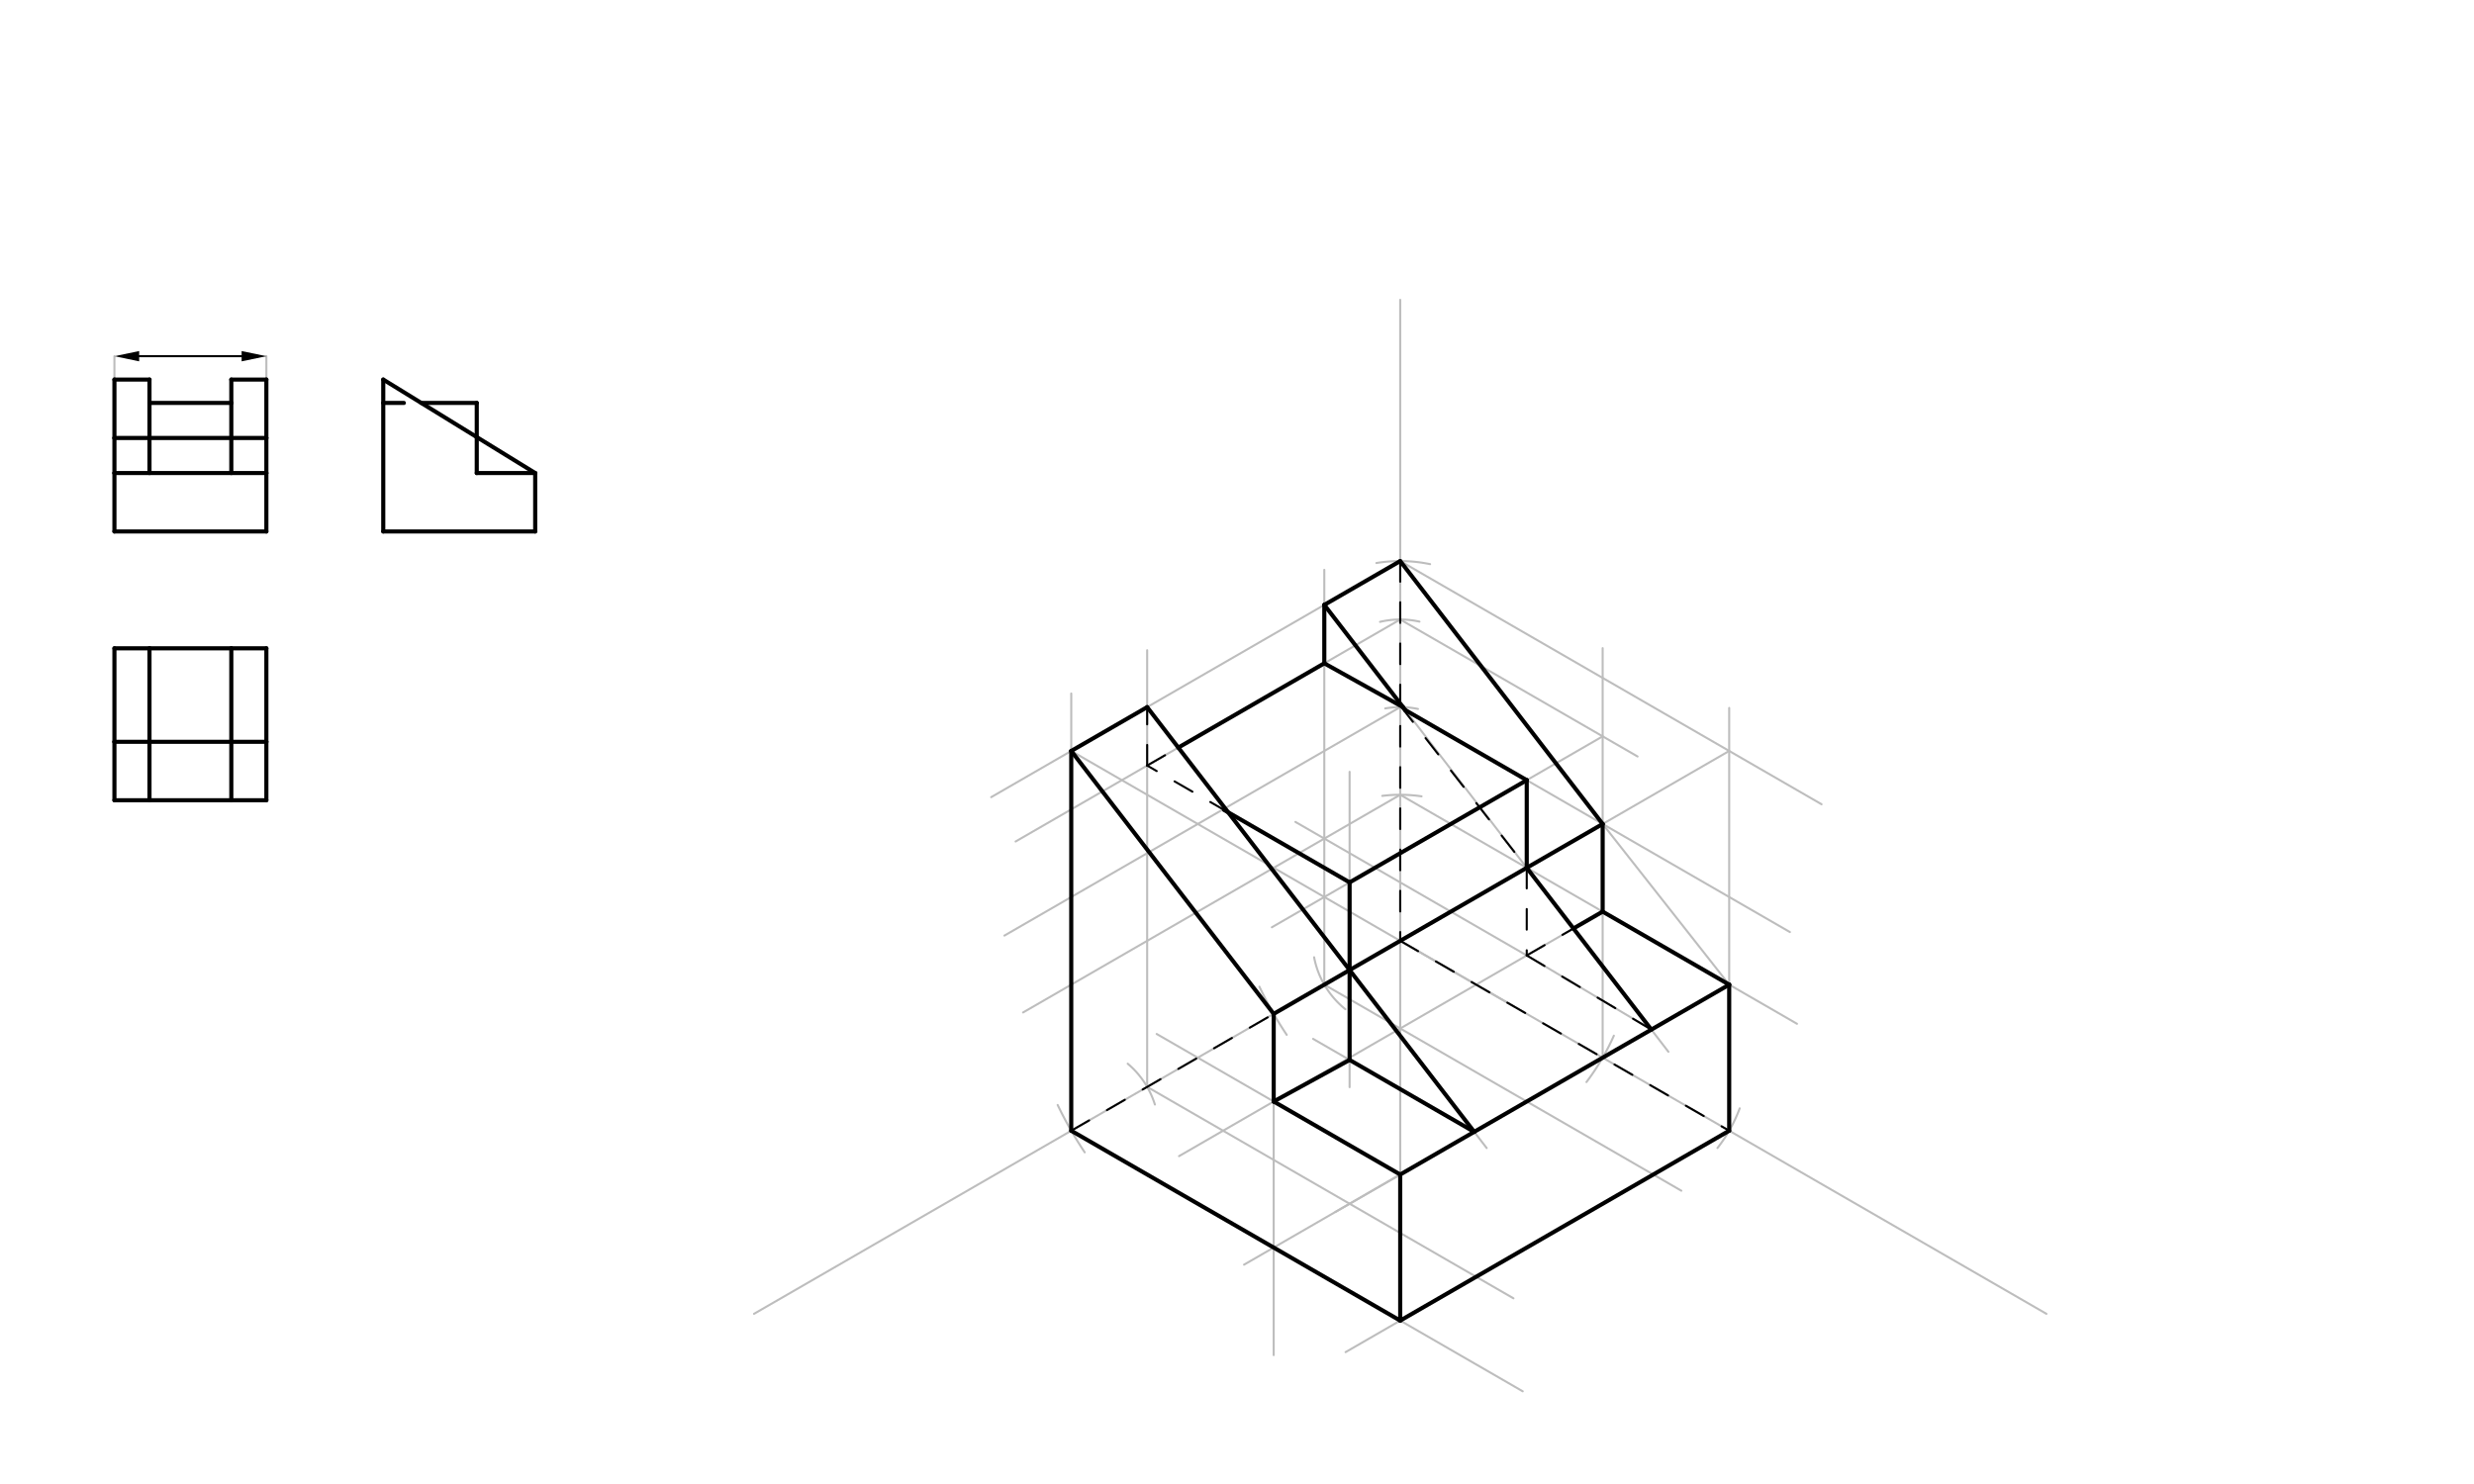 <svg xmlns="http://www.w3.org/2000/svg" class="svg--816" height="100%" preserveAspectRatio="xMidYMid meet" viewBox="0 0 1200 720" width="100%"><defs><marker id="marker-arrow" markerHeight="16" markerUnits="userSpaceOnUse" markerWidth="24" orient="auto-start-reverse" refX="24" refY="4" viewBox="0 0 24 8"><path d="M 0 0 L 24 4 L 0 8 z" stroke="inherit"></path></marker></defs><g class="aux-layer--949"><g class="element--733"><line stroke="#BDBDBD" stroke-dasharray="none" stroke-linecap="round" stroke-width="1" x1="55.5" x2="55.5" y1="184.154" y2="172.815"></line></g><g class="element--733"><line stroke="#BDBDBD" stroke-dasharray="none" stroke-linecap="round" stroke-width="1" x1="129.201" x2="129.201" y1="184.154" y2="172.815"></line></g><g class="element--733"><line stroke="#BDBDBD" stroke-dasharray="none" stroke-linecap="round" stroke-width="1" x1="679.167" x2="679.167" y1="145.469" y2="456.469"></line></g><g class="element--733"><line stroke="#BDBDBD" stroke-dasharray="none" stroke-linecap="round" stroke-width="1" x1="679.167" x2="992.609" y1="456.469" y2="637.435"></line></g><g class="element--733"><line stroke="#BDBDBD" stroke-dasharray="none" stroke-linecap="round" stroke-width="1" x1="679.167" x2="365.724" y1="456.469" y2="637.435"></line></g><g class="element--733"><path d="M 513.011 536.099 A 184.252 184.252 0 0 0 526.126 559.072" fill="none" stroke="#BDBDBD" stroke-dasharray="none" stroke-linecap="round" stroke-width="1"></path></g><g class="element--733"><path d="M 782.793 502.49 A 113.386 113.386 0 0 1 769.506 524.99" fill="none" stroke="#BDBDBD" stroke-dasharray="none" stroke-linecap="round" stroke-width="1"></path></g><g class="element--733"><path d="M 843.829 537.741 A 70.866 70.866 0 0 1 833.06 556.976" fill="none" stroke="#BDBDBD" stroke-dasharray="none" stroke-linecap="round" stroke-width="1"></path></g><g class="element--733"><line stroke="#BDBDBD" stroke-dasharray="none" stroke-linecap="round" stroke-width="1" x1="519.6" x2="738.597" y1="548.595" y2="675.033"></line></g><g class="element--733"><line stroke="#BDBDBD" stroke-dasharray="none" stroke-linecap="round" stroke-width="1" x1="838.734" x2="652.665" y1="548.595" y2="656.022"></line></g><g class="element--733"><line stroke="#BDBDBD" stroke-dasharray="none" stroke-linecap="round" stroke-width="1" x1="777.362" x2="603.415" y1="513.162" y2="613.59"></line></g><g class="element--733"><path d="M 637.401 464.442 A 42.52 42.52 0 0 0 652.555 489.631" fill="none" stroke="#BDBDBD" stroke-dasharray="none" stroke-linecap="round" stroke-width="1"></path></g><g class="element--733"><path d="M 546.991 516.073 A 42.52 42.52 0 0 1 560.175 535.884" fill="none" stroke="#BDBDBD" stroke-dasharray="none" stroke-linecap="round" stroke-width="1"></path></g><g class="element--733"><line stroke="#BDBDBD" stroke-dasharray="none" stroke-linecap="round" stroke-width="1" x1="642.344" x2="815.516" y1="477.729" y2="577.71"></line></g><g class="element--733"><line stroke="#BDBDBD" stroke-dasharray="none" stroke-linecap="round" stroke-width="1" x1="556.423" x2="734.09" y1="527.335" y2="629.911"></line></g><g class="element--733"><path d="M 689.516 386.362 A 70.866 70.866 0 0 0 670.459 386.14" fill="none" stroke="#BDBDBD" stroke-dasharray="none" stroke-linecap="round" stroke-width="1"></path></g><g class="element--733"><path d="M 671.889 343.71 A 42.52 42.52 0 0 1 687.777 343.964" fill="none" stroke="#BDBDBD" stroke-dasharray="none" stroke-linecap="round" stroke-width="1"></path></g><g class="element--733"><path d="M 667.615 273.165 A 70.866 70.866 0 0 1 693.658 273.714" fill="none" stroke="#BDBDBD" stroke-dasharray="none" stroke-linecap="round" stroke-width="1"></path></g><g class="element--733"><line stroke="#BDBDBD" stroke-dasharray="none" stroke-linecap="round" stroke-width="1" x1="679.167" x2="480.779" y1="272.217" y2="386.756"></line></g><g class="element--733"><line stroke="#BDBDBD" stroke-dasharray="none" stroke-linecap="round" stroke-width="1" x1="519.6" x2="519.6" y1="548.595" y2="336.469"></line></g><g class="element--733"><line stroke="#BDBDBD" stroke-dasharray="none" stroke-linecap="round" stroke-width="1" x1="679.167" x2="883.536" y1="272.217" y2="390.21"></line></g><g class="element--733"><line stroke="#BDBDBD" stroke-dasharray="none" stroke-linecap="round" stroke-width="1" x1="679.167" x2="868.184" y1="343.083" y2="452.212"></line></g><g class="element--733"><line stroke="#BDBDBD" stroke-dasharray="none" stroke-linecap="round" stroke-width="1" x1="679.167" x2="871.624" y1="385.603" y2="496.718"></line></g><g class="element--733"><line stroke="#BDBDBD" stroke-dasharray="none" stroke-linecap="round" stroke-width="1" x1="556.423" x2="556.423" y1="527.335" y2="315.469"></line></g><g class="element--733"><line stroke="#BDBDBD" stroke-dasharray="none" stroke-linecap="round" stroke-width="1" x1="642.344" x2="642.344" y1="477.729" y2="276.469"></line></g><g class="element--733"><line stroke="#BDBDBD" stroke-dasharray="none" stroke-linecap="round" stroke-width="1" x1="777.362" x2="777.362" y1="513.162" y2="314.469"></line></g><g class="element--733"><line stroke="#BDBDBD" stroke-dasharray="none" stroke-linecap="round" stroke-width="1" x1="838.734" x2="838.734" y1="548.595" y2="343.469"></line></g><g class="element--733"><line stroke="#BDBDBD" stroke-dasharray="none" stroke-linecap="round" stroke-width="1" x1="519.6" x2="734.353" y1="364.343" y2="488.331"></line></g><g class="element--733"><line stroke="#BDBDBD" stroke-dasharray="none" stroke-linecap="round" stroke-width="1" x1="838.734" x2="672.689" y1="364.343" y2="460.208"></line></g><g class="element--733"><line stroke="#BDBDBD" stroke-dasharray="none" stroke-linecap="round" stroke-width="1" x1="679.167" x2="679.167" y1="456.469" y2="640.721"></line></g><g class="element--733"><line stroke="#BDBDBD" stroke-dasharray="none" stroke-linecap="round" stroke-width="1" x1="679.167" x2="777.362" y1="272.217" y2="399.776"></line></g><g class="element--733"><line stroke="#BDBDBD" stroke-dasharray="none" stroke-linecap="round" stroke-width="1" x1="777.362" x2="838.734" y1="399.776" y2="477.729"></line></g><g class="element--733"><path d="M 669.373 301.707 A 42.52 42.52 0 0 1 688.494 301.599" fill="none" stroke="#BDBDBD" stroke-dasharray="none" stroke-linecap="round" stroke-width="1"></path></g><g class="element--733"><line stroke="#BDBDBD" stroke-dasharray="none" stroke-linecap="round" stroke-width="1" x1="679.167" x2="492.612" y1="300.563" y2="408.271"></line></g><g class="element--733"><line stroke="#BDBDBD" stroke-dasharray="none" stroke-linecap="round" stroke-width="1" x1="679.167" x2="487.185" y1="343.083" y2="453.923"></line></g><g class="element--733"><line stroke="#BDBDBD" stroke-dasharray="none" stroke-linecap="round" stroke-width="1" x1="679.167" x2="496.24" y1="385.603" y2="491.215"></line></g><g class="element--733"><line stroke="#BDBDBD" stroke-dasharray="none" stroke-linecap="round" stroke-width="1" x1="679.167" x2="794.29" y1="300.563" y2="367.029"></line></g><g class="element--733"><line stroke="#BDBDBD" stroke-dasharray="none" stroke-linecap="round" stroke-width="1" x1="838.734" x2="647.696" y1="477.729" y2="588.024"></line></g><g class="element--733"><line stroke="#BDBDBD" stroke-dasharray="none" stroke-linecap="round" stroke-width="1" x1="679.167" x2="561.042" y1="569.855" y2="501.655"></line></g><g class="element--733"><path d="M 610.875 478.713 A 184.252 184.252 0 0 0 624.11 502.064" fill="none" stroke="#BDBDBD" stroke-dasharray="none" stroke-linecap="round" stroke-width="1"></path></g><g class="element--733"><line stroke="#BDBDBD" stroke-dasharray="none" stroke-linecap="round" stroke-width="1" x1="519.6" x2="617.795" y1="364.343" y2="491.902"></line></g><g class="element--733"><line stroke="#BDBDBD" stroke-dasharray="none" stroke-linecap="round" stroke-width="1" x1="617.795" x2="617.795" y1="491.902" y2="657.469"></line></g><g class="element--733"><line stroke="#BDBDBD" stroke-dasharray="none" stroke-linecap="round" stroke-width="1" x1="777.362" x2="571.88" y1="442.296" y2="560.931"></line></g><g class="element--733"><line stroke="#BDBDBD" stroke-dasharray="none" stroke-linecap="round" stroke-width="1" x1="642.344" x2="809.243" y1="293.477" y2="510.285"></line></g><g class="element--733"><line stroke="#BDBDBD" stroke-dasharray="none" stroke-linecap="round" stroke-width="1" x1="556.423" x2="721.101" y1="343.083" y2="557.006"></line></g><g class="element--733"><line stroke="#BDBDBD" stroke-dasharray="none" stroke-linecap="round" stroke-width="1" x1="654.618" x2="654.618" y1="470.642" y2="527.469"></line></g><g class="element--733"><line stroke="#BDBDBD" stroke-dasharray="none" stroke-linecap="round" stroke-width="1" x1="740.539" x2="628.326" y1="463.555" y2="398.77"></line></g><g class="element--733"><line stroke="#BDBDBD" stroke-dasharray="none" stroke-linecap="round" stroke-width="1" x1="715.046" x2="636.909" y1="549.14" y2="504.028"></line></g><g class="element--733"><line stroke="#BDBDBD" stroke-dasharray="none" stroke-linecap="round" stroke-width="1" x1="740.539" x2="800.966" y1="463.555" y2="499.534"></line></g><g class="element--733"><line stroke="#BDBDBD" stroke-dasharray="none" stroke-linecap="round" stroke-width="1" x1="777.362" x2="616.902" y1="357.256" y2="449.897"></line></g><g class="element--733"><line stroke="#BDBDBD" stroke-dasharray="none" stroke-linecap="round" stroke-width="1" x1="740.539" x2="740.539" y1="378.516" y2="421.036"></line></g><g class="element--733"><line stroke="#BDBDBD" stroke-dasharray="none" stroke-linecap="round" stroke-width="1" x1="654.618" x2="654.618" y1="470.642" y2="374.469"></line></g></g><g class="main-layer--75a"><g class="element--733"><line stroke="#000000" stroke-dasharray="none" stroke-linecap="round" stroke-width="2" x1="55.5" x2="55.5" y1="257.855" y2="229.508"></line></g><g class="element--733"><line stroke="#000000" stroke-dasharray="none" stroke-linecap="round" stroke-width="2" x1="55.5" x2="55.5" y1="229.508" y2="212.5"></line></g><g class="element--733"><line stroke="#000000" stroke-dasharray="none" stroke-linecap="round" stroke-width="2" x1="55.5" x2="55.5" y1="212.5" y2="184.154"></line></g><g class="element--733"><line stroke="#000000" stroke-dasharray="none" stroke-linecap="round" stroke-width="2" x1="55.5" x2="129.201" y1="257.855" y2="257.855"></line></g><g class="element--733"><line stroke="#000000" stroke-dasharray="none" stroke-linecap="round" stroke-width="2" x1="129.201" x2="129.201" y1="257.855" y2="229.508"></line></g><g class="element--733"><line stroke="#000000" stroke-dasharray="none" stroke-linecap="round" stroke-width="2" x1="129.201" x2="129.201" y1="229.508" y2="212.5"></line></g><g class="element--733"><line stroke="#000000" stroke-dasharray="none" stroke-linecap="round" stroke-width="2" x1="129.201" x2="129.201" y1="212.5" y2="184.154"></line></g><g class="element--733"><line stroke="#000000" stroke-dasharray="none" stroke-linecap="round" stroke-width="2" x1="55.5" x2="72.508" y1="184.154" y2="184.154"></line></g><g class="element--733"><line stroke="#000000" stroke-dasharray="none" stroke-linecap="round" stroke-width="2" x1="129.201" x2="112.193" y1="184.154" y2="184.154"></line></g><g class="element--733"><line stroke="#000000" stroke-dasharray="none" stroke-linecap="round" stroke-width="2" x1="55.5" x2="129.201" y1="212.5" y2="212.5"></line></g><g class="element--733"><line stroke="#000000" stroke-dasharray="none" stroke-linecap="round" stroke-width="2" x1="72.508" x2="72.508" y1="212.5" y2="229.508"></line></g><g class="element--733"><line stroke="#000000" stroke-dasharray="none" stroke-linecap="round" stroke-width="2" x1="112.193" x2="112.193" y1="212.5" y2="229.508"></line></g><g class="element--733"><line stroke="#000000" stroke-dasharray="none" stroke-linecap="round" stroke-width="2" x1="55.5" x2="129.201" y1="229.508" y2="229.508"></line></g><g class="element--733"><line stroke="#000000" stroke-dasharray="none" stroke-linecap="round" stroke-width="2" x1="72.508" x2="72.508" y1="212.5" y2="195.492"></line></g><g class="element--733"><line stroke="#000000" stroke-dasharray="none" stroke-linecap="round" stroke-width="2" x1="72.508" x2="72.508" y1="195.492" y2="184.154"></line></g><g class="element--733"><line stroke="#000000" stroke-dasharray="none" stroke-linecap="round" stroke-width="2" x1="112.193" x2="112.193" y1="212.5" y2="195.492"></line></g><g class="element--733"><line stroke="#000000" stroke-dasharray="none" stroke-linecap="round" stroke-width="2" x1="112.193" x2="112.193" y1="195.492" y2="184.154"></line></g><g class="element--733"><line stroke="#000000" stroke-dasharray="none" stroke-linecap="round" stroke-width="2" x1="72.508" x2="112.193" y1="195.492" y2="195.492"></line></g><g class="element--733"><line stroke="#000000" stroke-dasharray="none" stroke-linecap="round" stroke-width="2" x1="185.894" x2="259.594" y1="257.855" y2="257.855"></line></g><g class="element--733"><line stroke="#000000" stroke-dasharray="none" stroke-linecap="round" stroke-width="2" x1="185.894" x2="185.894" y1="257.855" y2="184.154"></line></g><g class="element--733"><line stroke="#000000" stroke-dasharray="none" stroke-linecap="round" stroke-width="2" x1="259.594" x2="259.594" y1="257.855" y2="229.508"></line></g><g class="element--733"><line stroke="#000000" stroke-dasharray="none" stroke-linecap="round" stroke-width="2" x1="185.894" x2="259.594" y1="184.154" y2="229.508"></line></g><g class="element--733"><line stroke="#000000" stroke-dasharray="none" stroke-linecap="round" stroke-width="2" x1="259.594" x2="231.248" y1="229.508" y2="229.508"></line></g><g class="element--733"><line stroke="#000000" stroke-dasharray="none" stroke-linecap="round" stroke-width="2" x1="231.248" x2="231.248" y1="229.508" y2="195.492"></line></g><g class="element--733"><line stroke="#000000" stroke-dasharray="none" stroke-linecap="round" stroke-width="2" x1="231.248" x2="204.319" y1="195.492" y2="195.492"></line></g><g class="element--733"><line stroke="#000000" stroke-dasharray="10" stroke-linecap="round" stroke-width="2" x1="185.894" x2="204.319" y1="195.492" y2="195.492"></line></g><g class="element--733"><line stroke="#000000" stroke-dasharray="none" stroke-linecap="round" stroke-width="2" x1="55.5" x2="55.5" y1="314.547" y2="359.902"></line></g><g class="element--733"><line stroke="#000000" stroke-dasharray="none" stroke-linecap="round" stroke-width="2" x1="55.5" x2="55.5" y1="359.902" y2="388.248"></line></g><g class="element--733"><line stroke="#000000" stroke-dasharray="none" stroke-linecap="round" stroke-width="2" x1="55.5" x2="72.508" y1="359.902" y2="359.902"></line></g><g class="element--733"><line stroke="#000000" stroke-dasharray="none" stroke-linecap="round" stroke-width="2" x1="72.508" x2="112.193" y1="359.902" y2="359.902"></line></g><g class="element--733"><line stroke="#000000" stroke-dasharray="none" stroke-linecap="round" stroke-width="2" x1="112.193" x2="129.201" y1="359.902" y2="359.902"></line></g><g class="element--733"><line stroke="#000000" stroke-dasharray="none" stroke-linecap="round" stroke-width="2" x1="129.201" x2="129.201" y1="314.547" y2="359.902"></line></g><g class="element--733"><line stroke="#000000" stroke-dasharray="none" stroke-linecap="round" stroke-width="2" x1="129.201" x2="129.201" y1="359.902" y2="388.248"></line></g><g class="element--733"><line stroke="#000000" stroke-dasharray="none" stroke-linecap="round" stroke-width="2" x1="55.5" x2="72.508" y1="314.547" y2="314.547"></line></g><g class="element--733"><line stroke="#000000" stroke-dasharray="none" stroke-linecap="round" stroke-width="2" x1="72.508" x2="112.193" y1="314.547" y2="314.547"></line></g><g class="element--733"><line stroke="#000000" stroke-dasharray="none" stroke-linecap="round" stroke-width="2" x1="112.193" x2="129.201" y1="314.547" y2="314.547"></line></g><g class="element--733"><line stroke="#000000" stroke-dasharray="none" stroke-linecap="round" stroke-width="2" x1="55.5" x2="72.508" y1="388.248" y2="388.248"></line></g><g class="element--733"><line stroke="#000000" stroke-dasharray="none" stroke-linecap="round" stroke-width="2" x1="72.508" x2="112.193" y1="388.248" y2="388.248"></line></g><g class="element--733"><line stroke="#000000" stroke-dasharray="none" stroke-linecap="round" stroke-width="2" x1="112.193" x2="129.201" y1="388.248" y2="388.248"></line></g><g class="element--733"><line stroke="#000000" stroke-dasharray="none" stroke-linecap="round" stroke-width="2" x1="72.508" x2="72.508" y1="314.547" y2="388.248"></line></g><g class="element--733"><line stroke="#000000" stroke-dasharray="none" stroke-linecap="round" stroke-width="2" x1="112.193" x2="112.193" y1="314.547" y2="388.248"></line></g><g class="element--733"><line stroke="#000000" stroke-dasharray="none" stroke-linecap="round" stroke-width="1" x1="67.5" x2="117.201" y1="172.815" y2="172.815"></line><path d="M55.5,172.815 l12,2.5 l0,-5 z" fill="#000000" stroke="#000000" stroke-width="0" transform="rotate(0, 55.5, 172.815)"></path><path d="M129.201,172.815 l12,2.5 l0,-5 z" fill="#000000" stroke="#000000" stroke-width="0" transform="rotate(180, 129.201, 172.815)"></path></g><g class="element--733"><line stroke="#000000" stroke-dasharray="none" stroke-linecap="round" stroke-width="2" x1="519.6" x2="519.6" y1="548.595" y2="364.343"></line></g><g class="element--733"><line stroke="#000000" stroke-dasharray="none" stroke-linecap="round" stroke-width="2" x1="519.6" x2="617.795" y1="364.343" y2="491.902"></line></g><g class="element--733"><line stroke="#000000" stroke-dasharray="none" stroke-linecap="round" stroke-width="2" x1="617.795" x2="617.795" y1="491.902" y2="534.422"></line></g><g class="element--733"><line stroke="#000000" stroke-dasharray="none" stroke-linecap="round" stroke-width="2" x1="617.795" x2="679.167" y1="534.422" y2="569.855"></line></g><g class="element--733"><line stroke="#000000" stroke-dasharray="none" stroke-linecap="round" stroke-width="2" x1="679.167" x2="679.167" y1="569.855" y2="640.721"></line></g><g class="element--733"><line stroke="#000000" stroke-dasharray="none" stroke-linecap="round" stroke-width="2" x1="679.167" x2="519.6" y1="640.721" y2="548.595"></line></g><g class="element--733"><line stroke="#000000" stroke-dasharray="none" stroke-linecap="round" stroke-width="2" x1="679.167" x2="838.734" y1="569.855" y2="477.729"></line></g><g class="element--733"><line stroke="#000000" stroke-dasharray="none" stroke-linecap="round" stroke-width="2" x1="838.734" x2="838.734" y1="477.729" y2="548.595"></line></g><g class="element--733"><line stroke="#000000" stroke-dasharray="none" stroke-linecap="round" stroke-width="2" x1="838.734" x2="679.167" y1="548.595" y2="640.721"></line></g><g class="element--733"><line stroke="#000000" stroke-dasharray="none" stroke-linecap="round" stroke-width="2" x1="617.795" x2="654.618" y1="491.902" y2="470.642"></line></g><g class="element--733"><line stroke="#000000" stroke-dasharray="none" stroke-linecap="round" stroke-width="2" x1="654.618" x2="654.618" y1="470.642" y2="514.252"></line></g><g class="element--733"><line stroke="#000000" stroke-dasharray="none" stroke-linecap="round" stroke-width="2" x1="654.618" x2="617.795" y1="514.252" y2="534.422"></line></g><g class="element--733"><line stroke="#000000" stroke-dasharray="none" stroke-linecap="round" stroke-width="2" x1="654.618" x2="715.046" y1="470.642" y2="549.14"></line></g><g class="element--733"><line stroke="#000000" stroke-dasharray="none" stroke-linecap="round" stroke-width="2" x1="654.618" x2="715.046" y1="514.252" y2="549.14"></line></g><g class="element--733"><line stroke="#000000" stroke-dasharray="none" stroke-linecap="round" stroke-width="2" x1="740.539" x2="800.966" y1="421.036" y2="499.534"></line></g><g class="element--733"><line stroke="#000000" stroke-dasharray="none" stroke-linecap="round" stroke-width="2" x1="654.618" x2="740.539" y1="470.642" y2="421.036"></line></g><g class="element--733"><line stroke="#000000" stroke-dasharray="none" stroke-linecap="round" stroke-width="2" x1="777.362" x2="763.199" y1="442.296" y2="450.472"></line></g><g class="element--733"><line stroke="#000000" stroke-dasharray="none" stroke-linecap="round" stroke-width="2" x1="777.362" x2="777.362" y1="399.776" y2="442.296"></line></g><g class="element--733"><line stroke="#000000" stroke-dasharray="none" stroke-linecap="round" stroke-width="2" x1="777.362" x2="838.734" y1="442.296" y2="477.729"></line></g><g class="element--733"><line stroke="#000000" stroke-dasharray="none" stroke-linecap="round" stroke-width="2" x1="777.362" x2="740.539" y1="399.776" y2="421.036"></line></g><g class="element--733"><line stroke="#000000" stroke-dasharray="none" stroke-linecap="round" stroke-width="2" x1="679.167" x2="777.362" y1="272.217" y2="399.776"></line></g><g class="element--733"><line stroke="#000000" stroke-dasharray="none" stroke-linecap="round" stroke-width="2" x1="740.539" x2="740.539" y1="421.036" y2="378.516"></line></g><g class="element--733"><line stroke="#000000" stroke-dasharray="none" stroke-linecap="round" stroke-width="2" x1="740.539" x2="681.622" y1="378.516" y2="344.5"></line></g><g class="element--733"><line stroke="#000000" stroke-dasharray="none" stroke-linecap="round" stroke-width="2" x1="681.622" x2="642.344" y1="344.5" y2="293.477"></line></g><g class="element--733"><line stroke="#000000" stroke-dasharray="none" stroke-linecap="round" stroke-width="2" x1="642.344" x2="642.344" y1="293.477" y2="321.823"></line></g><g class="element--733"><line stroke="#000000" stroke-dasharray="none" stroke-linecap="round" stroke-width="2" x1="642.344" x2="680.548" y1="321.823" y2="343.105"></line></g><g class="element--733"><line stroke="#000000" stroke-dasharray="none" stroke-linecap="round" stroke-width="2" x1="679.167" x2="642.344" y1="272.217" y2="293.477"></line></g><g class="element--733"><line stroke="#000000" stroke-dasharray="none" stroke-linecap="round" stroke-width="2" x1="519.6" x2="556.423" y1="364.343" y2="343.083"></line></g><g class="element--733"><line stroke="#000000" stroke-dasharray="none" stroke-linecap="round" stroke-width="2" x1="556.423" x2="654.618" y1="343.083" y2="470.642"></line></g><g class="element--733"><line stroke="#000000" stroke-dasharray="none" stroke-linecap="round" stroke-width="2" x1="654.618" x2="654.618" y1="470.642" y2="428.122"></line></g><g class="element--733"><line stroke="#000000" stroke-dasharray="none" stroke-linecap="round" stroke-width="2" x1="654.618" x2="740.539" y1="428.122" y2="378.516"></line></g><g class="element--733"><line stroke="#000000" stroke-dasharray="none" stroke-linecap="round" stroke-width="2" x1="654.618" x2="593.718" y1="428.122" y2="392.962"></line></g><g class="element--733"><line stroke="#000000" stroke-dasharray="none" stroke-linecap="round" stroke-width="2" x1="642.344" x2="571.53" y1="321.823" y2="362.707"></line></g><g class="element--733"><line stroke="#000000" stroke-dasharray="10" stroke-linecap="round" stroke-width="1" x1="519.6" x2="679.167" y1="548.595" y2="456.469"></line></g><g class="element--733"><line stroke="#000000" stroke-dasharray="10" stroke-linecap="round" stroke-width="1" x1="679.167" x2="679.167" y1="272.217" y2="456.469"></line></g><g class="element--733"><line stroke="#000000" stroke-dasharray="10" stroke-linecap="round" stroke-width="1" x1="679.167" x2="838.734" y1="456.469" y2="548.595"></line></g><g class="element--733"><line stroke="#000000" stroke-dasharray="10" stroke-linecap="round" stroke-width="1" x1="740.539" x2="740.539" y1="421.036" y2="463.555"></line></g><g class="element--733"><line stroke="#000000" stroke-dasharray="10" stroke-linecap="round" stroke-width="1" x1="740.539" x2="800.966" y1="463.555" y2="499.534"></line></g><g class="element--733"><line stroke="#000000" stroke-dasharray="10" stroke-linecap="round" stroke-width="1" x1="740.539" x2="763.199" y1="463.555" y2="450.472"></line></g><g class="element--733"><line stroke="#000000" stroke-dasharray="10" stroke-linecap="round" stroke-width="1" x1="679.167" x2="740.539" y1="342.336" y2="421.036"></line></g><g class="element--733"><line stroke="#000000" stroke-dasharray="10" stroke-linecap="round" stroke-width="1" x1="595.701" x2="556.423" y1="394.107" y2="371.429"></line></g><g class="element--733"><line stroke="#000000" stroke-dasharray="10" stroke-linecap="round" stroke-width="1" x1="556.423" x2="556.423" y1="371.429" y2="343.083"></line></g><g class="element--733"><line stroke="#000000" stroke-dasharray="10" stroke-linecap="round" stroke-width="1" x1="556.423" x2="571.53" y1="371.429" y2="362.707"></line></g></g><g class="snaps-layer--ac6"></g><g class="temp-layer--52d"></g></svg>